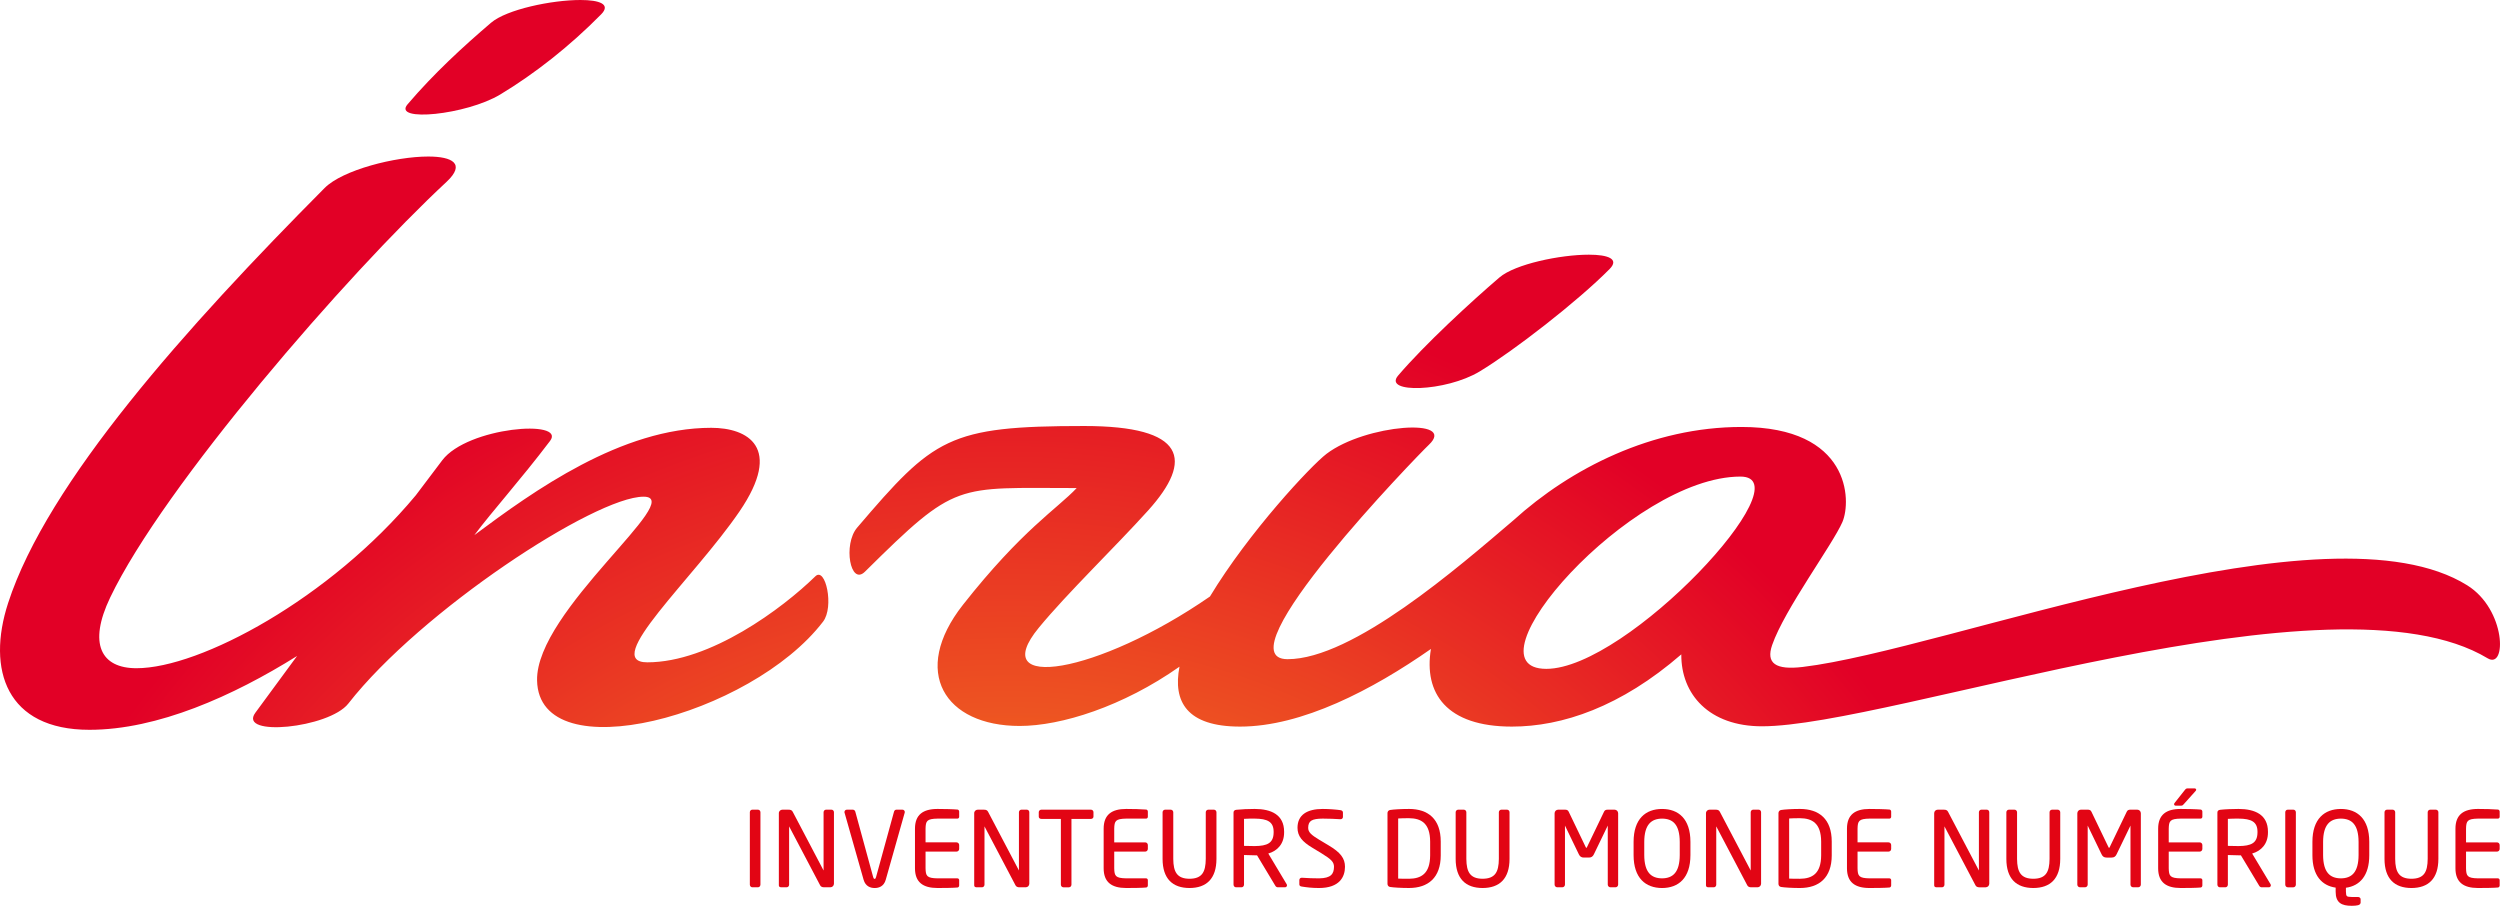 <?xml version="1.0" encoding="UTF-8" standalone="no"?>
<!-- Created with Inkscape (http://www.inkscape.org/) -->

<svg
   xmlns:dc="http://purl.org/dc/elements/1.1/"
   xmlns:cc="http://creativecommons.org/ns#"
   xmlns:rdf="http://www.w3.org/1999/02/22-rdf-syntax-ns#"
   xmlns:svg="http://www.w3.org/2000/svg"
   xmlns="http://www.w3.org/2000/svg"
   version="1.1"
   width="531.496"
   height="192.571"
   id="svg5567">
  <defs
     id="defs5569">
    <clipPath
       id="clipPath2402">
      <path
         d="m 0,841.89 595.276,0 L 595.276,0 0,0 0,841.89 z"
         id="path2404" />
    </clipPath>
    <clipPath
       id="clipPath2382">
      <path
         d="m 167.674,685.688 c -4.781,-4.088 -9.703,-8.604 -14.203,-13.878 l 0,0 c -2.631,-3.073 10,-1.8 15.764,1.673 l 0,0 c 5.814,3.502 11.798,8.189 17.171,13.641 l 0,0 c 1.688,1.713 -0.283,2.431 -3.535,2.431 l 0,0 c -4.845,0 -12.535,-1.594 -15.197,-3.867 M 139.371,657.586 C 115.868,633.93 92.207,607.537 85.535,586.993 l 0,0 c -3.687,-11.358 -0.284,-21.562 13.829,-21.562 l 0,0 c 11.586,0 24.419,5.74 35.318,12.556 l 0,0 c -2.68,-3.656 -5.13,-6.977 -7.095,-9.651 l 0,0 c -3.076,-4.167 12.519,-2.644 15.808,1.554 l 0,0 c 12.335,15.777 41.969,35.189 50.221,35.189 l 0,0 c 7.508,0 -18.357,-19.383 -18.117,-31.248 l 0,0 c 0.3,-15.583 36.394,-6.039 48.642,9.999 l 0,0 c 1.92,2.5 0.422,9.389 -1.307,7.713 l 0,0 c -5.603,-5.474 -17.872,-14.635 -28.595,-14.635 l 0,0 c -7.932,0 7.867,14.21 15.69,25.666 l 0,0 c 7.468,10.944 1.361,14.221 -4.806,14.221 l 0,0 c -15.269,0 -30.182,-10.717 -40.293,-18.254 l 0,0 c 3.054,4.089 7.809,9.332 12.881,16.026 l 0,0 c 2.81,3.717 -14.025,2.384 -18.333,-3.288 l 0,0 c -1.373,-1.795 -2.887,-3.809 -4.502,-5.961 l 0,0 c -14.61,-17.563 -36.681,-29.412 -47.511,-29.412 l 0,0 c -6.037,0 -8.234,4.157 -4.476,12.016 l 0,0 c 9.057,18.948 40.266,54.953 57.228,70.718 l 0,0 c 3.265,3.06 0.985,4.294 -3.129,4.294 l 0,0 c -5.588,0 -14.56,-2.277 -17.617,-5.348 m 199.818,-15.21 c -4.789,-4.094 -12.747,-11.426 -17.25,-16.703 l 0,0 c -2.624,-3.078 8.1,-2.769 13.864,0.701 l 0,0 c 5.81,3.501 16.74,11.986 22.119,17.436 l 0,0 c 1.688,1.713 -0.286,2.431 -3.539,2.431 l 0,0 c -4.847,0 -12.534,-1.593 -15.194,-3.865 M 229.936,599.812 c -2.419,-2.841 -1.167,-9.955 1.332,-7.486 l 0,0 c 15.649,15.481 15.293,14.22 36.009,14.22 l 0,0 c -3.331,-3.538 -9.267,-7.068 -19.337,-19.847 l 0,0 c -8.972,-11.401 -3.102,-20.615 9.64,-20.615 l 0,0 c 7.046,0 17.563,3.305 27.183,10.084 l 0,0 c -1.152,-5.94 1.233,-10.192 10.306,-10.192 l 0,0 c 10.511,0 22.513,6.253 32.458,13.207 l 0,0 c -1.246,-7.544 2.637,-13.207 13.764,-13.207 l 0,0 c 8.561,0 18.529,3.362 28.82,12.284 l 0,0 c -0.054,-6.818 4.754,-12.233 13.717,-12.233 l 0,0 c 21.824,0 97.199,27.374 123.424,11.565 l 0,0 c 3.283,-1.972 3.137,8.303 -3.479,12.417 l 0,0 C 480.09,604.764 415.322,579.051 390.756,576.121 l 0,0 c -4.604,-0.55 -6.28,0.612 -5.193,3.736 l 0,0 c 2.083,6.023 10.295,17.1 11.947,20.915 l 0,0 c 1.558,3.643 1.346,16.165 -17.176,16.165 l 0,0 c -15.135,0 -29.02,-7.028 -38.779,-15.875 l 0,0 c -9.299,-7.93 -27.315,-23.62 -38.406,-23.62 l 0,0 c -11.48,0 22.144,34.687 24.001,36.437 l 0,0 c 4.999,4.689 -10.759,3.532 -17.381,-1.512 l 0,0 c -2.644,-2.013 -13.214,-13.317 -19.825,-24.265 l 0,0 c -19.121,-13.217 -38.156,-16.285 -29.098,-5.298 l 0,0 c 4.814,5.856 12.962,13.699 18.566,19.912 l 0,0 c 7.822,8.676 6.41,14.384 -10.863,14.384 l 0,0 c -23.122,0 -25.568,-2.012 -38.613,-17.288 m 150.232,8.687 c 11.175,0 -19.211,-32.702 -33.012,-32.702 l 0,0 c -14.31,0 14.346,32.702 33.012,32.702"
         id="path2384" />
    </clipPath>
    <radialGradient
       cx="0"
       cy="0"
       r="1"
       fx="0"
       fy="0"
       id="radialGradient2390"
       gradientUnits="userSpaceOnUse"
       gradientTransform="matrix(185.082,0,0,-185.082,255.948,458.872)"
       spreadMethod="pad">
      <stop
         id="stop2392"
         style="stop-color:#fecd1b;stop-opacity:1"
         offset="0" />
      <stop
         id="stop2394"
         style="stop-color:#e20026;stop-opacity:1"
         offset="1" />
    </radialGradient>
  </defs>
  <g
     transform="translate(345.748,-184.648)"
     id="layer1">
    <g
       transform="matrix(1.25,0,0,-1.25,-450.942,1046.592)"
       id="g2378">
      <g
         clip-path="url(#clipPath2382)"
         id="g2380">
        <g
           id="g2386">
          <g
             id="g2388">
            <path
               d="m 167.674,685.688 c -4.781,-4.088 -9.703,-8.604 -14.203,-13.878 l 0,0 c -2.631,-3.073 10,-1.8 15.764,1.673 l 0,0 c 5.814,3.502 11.798,8.189 17.171,13.641 l 0,0 c 1.688,1.713 -0.283,2.431 -3.535,2.431 l 0,0 c -4.845,0 -12.535,-1.594 -15.197,-3.867 M 139.371,657.586 C 115.868,633.93 92.207,607.537 85.535,586.993 l 0,0 c -3.687,-11.358 -0.284,-21.562 13.829,-21.562 l 0,0 c 11.586,0 24.419,5.74 35.318,12.556 l 0,0 c -2.68,-3.656 -5.13,-6.977 -7.095,-9.651 l 0,0 c -3.076,-4.167 12.519,-2.644 15.808,1.554 l 0,0 c 12.335,15.777 41.969,35.189 50.221,35.189 l 0,0 c 7.508,0 -18.357,-19.383 -18.117,-31.248 l 0,0 c 0.3,-15.583 36.394,-6.039 48.642,9.999 l 0,0 c 1.92,2.5 0.422,9.389 -1.307,7.713 l 0,0 c -5.603,-5.474 -17.872,-14.635 -28.595,-14.635 l 0,0 c -7.932,0 7.867,14.21 15.69,25.666 l 0,0 c 7.468,10.944 1.361,14.221 -4.806,14.221 l 0,0 c -15.269,0 -30.182,-10.717 -40.293,-18.254 l 0,0 c 3.054,4.089 7.809,9.332 12.881,16.026 l 0,0 c 2.81,3.717 -14.025,2.384 -18.333,-3.288 l 0,0 c -1.373,-1.795 -2.887,-3.809 -4.502,-5.961 l 0,0 c -14.61,-17.563 -36.681,-29.412 -47.511,-29.412 l 0,0 c -6.037,0 -8.234,4.157 -4.476,12.016 l 0,0 c 9.057,18.948 40.266,54.953 57.228,70.718 l 0,0 c 3.265,3.06 0.985,4.294 -3.129,4.294 l 0,0 c -5.588,0 -14.56,-2.277 -17.617,-5.348 m 199.818,-15.21 c -4.789,-4.094 -12.747,-11.426 -17.25,-16.703 l 0,0 c -2.624,-3.078 8.1,-2.769 13.864,0.701 l 0,0 c 5.81,3.501 16.74,11.986 22.119,17.436 l 0,0 c 1.688,1.713 -0.286,2.431 -3.539,2.431 l 0,0 c -4.847,0 -12.534,-1.593 -15.194,-3.865 M 229.936,599.812 c -2.419,-2.841 -1.167,-9.955 1.332,-7.486 l 0,0 c 15.649,15.481 15.293,14.22 36.009,14.22 l 0,0 c -3.331,-3.538 -9.267,-7.068 -19.337,-19.847 l 0,0 c -8.972,-11.401 -3.102,-20.615 9.64,-20.615 l 0,0 c 7.046,0 17.563,3.305 27.183,10.084 l 0,0 c -1.152,-5.94 1.233,-10.192 10.306,-10.192 l 0,0 c 10.511,0 22.513,6.253 32.458,13.207 l 0,0 c -1.246,-7.544 2.637,-13.207 13.764,-13.207 l 0,0 c 8.561,0 18.529,3.362 28.82,12.284 l 0,0 c -0.054,-6.818 4.754,-12.233 13.717,-12.233 l 0,0 c 21.824,0 97.199,27.374 123.424,11.565 l 0,0 c 3.283,-1.972 3.137,8.303 -3.479,12.417 l 0,0 C 480.09,604.764 415.322,579.051 390.756,576.121 l 0,0 c -4.604,-0.55 -6.28,0.612 -5.193,3.736 l 0,0 c 2.083,6.023 10.295,17.1 11.947,20.915 l 0,0 c 1.558,3.643 1.346,16.165 -17.176,16.165 l 0,0 c -15.135,0 -29.02,-7.028 -38.779,-15.875 l 0,0 c -9.299,-7.93 -27.315,-23.62 -38.406,-23.62 l 0,0 c -11.48,0 22.144,34.687 24.001,36.437 l 0,0 c 4.999,4.689 -10.759,3.532 -17.381,-1.512 l 0,0 c -2.644,-2.013 -13.214,-13.317 -19.825,-24.265 l 0,0 c -19.121,-13.217 -38.156,-16.285 -29.098,-5.298 l 0,0 c 4.814,5.856 12.962,13.699 18.566,19.912 l 0,0 c 7.822,8.676 6.41,14.384 -10.863,14.384 l 0,0 c -23.122,0 -25.568,-2.012 -38.613,-17.288 m 150.232,8.687 c 11.175,0 -19.211,-32.702 -33.012,-32.702 l 0,0 c -14.31,0 14.346,32.702 33.012,32.702"
               id="path2396"
               style="fill:url(#radialGradient2390);stroke:none" />
          </g>
        </g>
      </g>
    </g>
    <g
       transform="matrix(1.25,0,0,-1.25,-450.942,1046.592)"
       id="g2398">
      <g
         clip-path="url(#clipPath2402)"
         id="g2400">
        <g
           transform="translate(213.068,551.847)"
           id="g2406">
          <path
             d="m 0,0 -0.96,0 c -0.257,0 -0.421,-0.214 -0.421,-0.436 l 0,-12.312 c 0,-0.242 0.178,-0.452 0.421,-0.454 l 0.96,0 c 0.264,0.002 0.419,0.236 0.421,0.454 l 0,12.312 C 0.419,-0.191 0.234,0 0,0"
             id="path2408"
             style="fill:#e20514;fill-opacity:1;fill-rule:nonzero;stroke:none" />
        </g>
        <g
           transform="translate(225.574,551.848)"
           id="g2410">
          <path
             d="m 0,0 -0.927,0 c -0.24,-0.002 -0.418,-0.208 -0.42,-0.436 l 0,-9.91 -5.224,9.941 C -6.704,-0.128 -6.887,0.017 -7.378,0 l -0.964,0 c -0.332,0 -0.611,-0.254 -0.611,-0.595 l 0,-12.293 c 0,-0.258 0.248,-0.313 0.42,-0.313 l 0.908,0 c 0.243,0.002 0.418,0.207 0.418,0.436 l 0,9.925 5.277,-10.027 c 0.108,-0.215 0.345,-0.334 0.645,-0.334 l 0.008,0 1.084,0 c 0.338,0 0.611,0.273 0.611,0.611 l 0,12.154 C 0.418,-0.216 0.255,0 0,0"
             id="path2412"
             style="fill:#e20514;fill-opacity:1;fill-rule:nonzero;stroke:none" />
        </g>
        <g
           transform="translate(237.639,551.848)"
           id="g2414">
          <path
             d="m 0,0 -1.033,0 c -0.203,-0.004 -0.35,-0.163 -0.397,-0.341 l -3.061,-11.138 c -0.076,-0.24 -0.121,-0.287 -0.231,-0.291 -0.132,0.006 -0.174,0.053 -0.251,0.291 L -8.014,-0.338 C -8.064,-0.155 -8.23,-0.004 -8.43,0 l -1.014,0 c -0.223,0 -0.418,-0.167 -0.418,-0.402 0,-0.033 -0.002,-0.092 0.029,-0.153 l 3.228,-11.364 c 0.324,-1.153 1.216,-1.412 1.883,-1.406 l 0.023,0 c 0.68,0 1.54,0.266 1.861,1.406 l 3.214,11.372 c 0.026,0.059 0.026,0.113 0.026,0.145 C 0.402,-0.175 0.225,0 0,0"
             id="path2416"
             style="fill:#e20514;fill-opacity:1;fill-rule:nonzero;stroke:none" />
        </g>
        <g
           transform="translate(247.029,551.864)"
           id="g2418">
          <path
             d="M 0,0 C -0.752,0.071 -2.392,0.106 -3.426,0.106 -5.898,0.102 -7.254,-0.878 -7.256,-3.25 l 0,-6.734 c 0.002,-2.374 1.358,-3.354 3.83,-3.356 1.034,0 2.744,0.016 3.42,0.087 L -0.019,-13.15 0,-13.253 c 0.178,0.039 0.259,0.203 0.262,0.348 l 0,0.892 c 0,0.162 -0.117,0.315 -0.297,0.315 l -3.375,0 c -1.842,0.032 -2.016,0.403 -2.047,1.714 l 0,2.834 5.265,0 c 0.249,0 0.454,0.204 0.454,0.453 l 0,0.664 c 0,0.251 -0.203,0.456 -0.454,0.456 l -5.265,0 0,2.327 c 0.031,1.311 0.205,1.681 2.047,1.713 l 3.375,0 c 0.18,0 0.297,0.154 0.297,0.313 l 0,0.874 C 0.259,-0.202 0.178,-0.039 0,0"
             id="path2420"
             style="fill:#e20514;fill-opacity:1;fill-rule:nonzero;stroke:none" />
        </g>
        <g
           transform="translate(258.801,551.847)"
           id="g2422">
          <path
             d="m 0,0 -0.929,0 c -0.239,-0.002 -0.417,-0.207 -0.417,-0.436 l 0,-9.907 -5.226,9.938 C -6.703,-0.127 -6.889,0.017 -7.38,0 l -0.961,0 c -0.334,0 -0.612,-0.253 -0.614,-0.593 l 0,-12.294 c 0.002,-0.26 0.249,-0.315 0.421,-0.315 l 0.909,0 c 0.239,0.004 0.417,0.208 0.419,0.437 l 0,9.922 5.276,-10.024 c 0.108,-0.213 0.345,-0.335 0.646,-0.335 l 0.007,0 1.085,0 c 0.337,0 0.609,0.274 0.609,0.611 l 0,12.155 C 0.417,-0.215 0.255,0 0,0"
             id="path2424"
             style="fill:#e20514;fill-opacity:1;fill-rule:nonzero;stroke:none" />
        </g>
        <g
           transform="translate(269.694,551.848)"
           id="g2426">
          <path
             d="m 0,0 -8.412,0 c -0.241,0 -0.452,-0.178 -0.455,-0.42 l 0,-0.77 c 0,-0.263 0.238,-0.383 0.455,-0.383 l 3.305,0 0,-11.176 c 0,-0.242 0.178,-0.453 0.42,-0.455 l 0.96,0 c 0.265,0.004 0.42,0.236 0.42,0.455 l 0,11.176 3.307,0 c 0.226,0 0.435,0.143 0.437,0.383 l 0,0.77 C 0.435,-0.172 0.236,0 0,0"
             id="path2428"
             style="fill:#e20514;fill-opacity:1;fill-rule:nonzero;stroke:none" />
        </g>
        <g
           transform="translate(279.12,551.865)"
           id="g2430">
          <path
             d="m 0,0 c -0.751,0.07 -2.394,0.105 -3.427,0.105 -2.472,-0.002 -3.827,-0.982 -3.83,-3.357 l 0,-6.734 c 0.003,-2.373 1.358,-3.351 3.83,-3.355 1.033,0 2.742,0.016 3.421,0.088 L -0.019,-13.151 0,-13.253 c 0.178,0.039 0.258,0.203 0.26,0.348 l 0,0.892 c 0,0.16 -0.114,0.314 -0.295,0.314 l -3.376,0 c -1.839,0.033 -2.016,0.402 -2.047,1.713 l 0,2.834 5.267,0 c 0.248,0 0.451,0.206 0.451,0.456 l 0,0.662 c 0,0.252 -0.203,0.455 -0.451,0.455 l -5.267,0 0,2.327 c 0.031,1.312 0.208,1.681 2.047,1.714 l 3.376,0 c 0.179,0 0.295,0.154 0.295,0.314 l 0,0.875 C 0.258,-0.203 0.178,-0.039 0,0"
             id="path2432"
             style="fill:#e20514;fill-opacity:1;fill-rule:nonzero;stroke:none" />
        </g>
        <g
           transform="translate(290.61,551.848)"
           id="g2434">
          <path
             d="M 0,0 -0.942,0 C -1.197,0 -1.38,-0.208 -1.38,-0.438 l 0,-7.938 c -0.02,-2.262 -0.649,-3.36 -2.765,-3.377 -2.113,0.017 -2.744,1.134 -2.762,3.377 l 0,7.938 C -6.909,-0.183 -7.115,0 -7.345,0 L -8.29,0 c -0.252,0 -0.435,-0.208 -0.435,-0.438 l 0,-7.938 c 0.004,-3.374 1.707,-4.944 4.58,-4.948 2.876,0.004 4.577,1.574 4.583,4.948 l 0,7.938 C 0.436,-0.185 0.23,0 0,0"
             id="path2436"
             style="fill:#e20514;fill-opacity:1;fill-rule:nonzero;stroke:none" />
        </g>
        <g
           transform="translate(300.774,548.106)"
           id="g2438">
          <path
             d="m 0,0 0,-0.122 c -0.015,-1.826 -1.072,-2.307 -3.219,-2.328 -0.382,0 -1.086,0.017 -1.819,0.033 l 0,4.597 c 0.446,0.042 1.315,0.042 1.819,0.042 C -1.037,2.203 -0.013,1.683 0,0 m -0.909,-3.719 c 1.557,0.453 2.696,1.649 2.69,3.597 l 0,0.122 c -0.004,2.904 -2.225,3.861 -5,3.865 -1.018,0 -2.328,-0.053 -3.09,-0.14 -0.329,-0.018 -0.53,-0.205 -0.512,-0.49 l 0,-12.24 c 0,-0.243 0.177,-0.453 0.42,-0.455 l 0.944,0 c 0.263,0.002 0.419,0.234 0.419,0.455 l 0,5.033 c 0.851,-0.032 1.262,-0.049 1.819,-0.049 l 0.296,0 0.098,0 3.102,-5.161 c 0.126,-0.229 0.299,-0.28 0.477,-0.28 0.021,0 0.044,10e-4 0.066,0.002 l 1.119,0 c 0.198,0 0.332,0.161 0.332,0.331 10e-4,0.076 -0.025,0.15 -0.071,0.216 l -3.109,5.194 z"
             id="path2440"
             style="fill:#e20514;fill-opacity:1;fill-rule:nonzero;stroke:none" />
        </g>
        <g
           transform="translate(310.113,545.782)"
           id="g2442">
          <path
             d="m 0,0 -1.608,0.962 c -1.332,0.807 -1.858,1.268 -1.856,2.026 0.013,1.209 0.663,1.537 2.468,1.557 1.009,0 2.232,-0.053 3,-0.105 l 0.041,0 c 0.217,0 0.402,0.155 0.402,0.385 l 0,0.752 C 2.451,5.812 2.26,5.946 2.066,5.977 1.389,6.083 0.042,6.188 -0.996,6.188 -3.672,6.185 -5.275,5.171 -5.28,2.988 -5.284,1.541 -4.434,0.607 -2.817,-0.371 l 1.695,-1.031 c 1.596,-0.987 2.047,-1.44 2.049,-2.255 -0.019,-1.184 -0.48,-1.938 -2.551,-1.959 -0.804,0 -2.08,0.035 -2.878,0.103 l -0.061,0 c -0.194,0 -0.404,-0.13 -0.404,-0.383 l 0,-0.698 c -0.024,-0.21 0.113,-0.393 0.42,-0.418 0.775,-0.124 1.689,-0.247 2.923,-0.247 3.484,0.004 4.417,1.886 4.421,3.602 C 2.801,-2.214 2.037,-1.207 0,0"
             id="path2444"
             style="fill:#e20514;fill-opacity:1;fill-rule:nonzero;stroke:none" />
        </g>
        <g
           transform="translate(327.393,546.427)"
           id="g2446">
          <path
             d="m 0,0 0,-2.361 c -0.017,-3.107 -1.533,-3.953 -3.599,-3.97 -0.778,0 -1.317,0 -1.84,0.03 l 0,10.225 c 0.54,0.032 1.063,0.046 1.84,0.046 C -1.533,3.954 -0.017,3.126 0,0 m -3.599,5.542 c -1.338,0 -2.682,-0.086 -3.203,-0.175 -0.27,-0.035 -0.46,-0.256 -0.454,-0.54 l 0,-12.014 c -0.01,-0.301 0.191,-0.51 0.456,-0.541 0.519,-0.088 1.863,-0.175 3.201,-0.175 3.271,0.004 5.394,1.758 5.4,5.542 l 0,2.361 c -0.006,3.819 -2.131,5.539 -5.4,5.542"
             id="path2448"
             style="fill:#e20514;fill-opacity:1;fill-rule:nonzero;stroke:none" />
        </g>
        <g
           transform="translate(340.459,551.848)"
           id="g2450">
          <path
             d="m 0,0 -0.944,0 c -0.254,0 -0.437,-0.207 -0.437,-0.436 l 0,-7.941 c -0.02,-2.259 -0.648,-3.358 -2.765,-3.374 -2.114,0.014 -2.744,1.132 -2.764,3.374 l 0,7.941 C -6.91,-0.186 -7.115,0 -7.344,0 l -0.944,0 c -0.253,0 -0.439,-0.207 -0.439,-0.436 l 0,-7.941 c 0.004,-3.374 1.706,-4.943 4.581,-4.947 2.875,0.004 4.578,1.573 4.582,4.947 l 0,7.941 C 0.436,-0.184 0.229,0 0,0"
             id="path2452"
             style="fill:#e20514;fill-opacity:1;fill-rule:nonzero;stroke:none" />
        </g>
        <g
           transform="translate(358.753,551.848)"
           id="g2454">
          <path
             d="m 0,0 -1.136,0 c -0.322,0.01 -0.546,-0.097 -0.656,-0.358 l -2.885,-5.996 c -0.081,-0.155 -0.066,-0.126 -0.114,-0.135 -0.048,0.009 -0.037,-0.02 -0.116,0.131 l -2.885,6.002 C -7.901,-0.097 -8.123,0.01 -8.444,0 l -1.139,0 c -0.338,0 -0.611,-0.275 -0.611,-0.613 l 0,-12.135 c 0,-0.25 0.205,-0.453 0.454,-0.455 l 0.857,0 c 0.25,0.002 0.453,0.205 0.453,0.455 l 0,10.041 2.355,-4.875 c 0.174,-0.365 0.417,-0.576 0.883,-0.565 l 0.803,0 c 0.464,-0.011 0.708,0.2 0.88,0.563 l 2.357,4.877 0,-10.041 c 0,-0.25 0.203,-0.453 0.454,-0.455 l 0.857,0 c 0.25,0 0.455,0.205 0.455,0.455 l 0,12.135 C 0.614,-0.273 0.339,0 0,0"
             id="path2456"
             style="fill:#e20514;fill-opacity:1;fill-rule:nonzero;stroke:none" />
        </g>
        <g
           transform="translate(363.808,546.375)"
           id="g2458">
          <path
             d="M 0,0 C 0.017,2.912 1.172,3.939 3.028,3.951 4.899,3.939 6.02,2.915 6.036,0 l 0,-2.256 C 6.02,-5.171 4.883,-6.195 3.028,-6.21 1.153,-6.195 0.017,-5.171 0,-2.256 L 0,0 z M 3.028,5.594 C 0.238,5.59 -1.811,3.918 -1.814,0 l 0,-2.256 c 0.003,-3.919 2.052,-5.59 4.842,-5.597 2.79,0.007 4.821,1.678 4.826,5.597 L 7.854,0 C 7.849,3.918 5.818,5.59 3.028,5.594"
             id="path2460"
             style="fill:#e20514;fill-opacity:1;fill-rule:nonzero;stroke:none" />
        </g>
        <g
           transform="translate(383.259,551.848)"
           id="g2462">
          <path
             d="m 0,0 -0.927,0 c -0.243,-0.002 -0.42,-0.208 -0.42,-0.437 l 0,-9.911 -5.225,9.943 C -6.701,-0.127 -6.889,0.017 -7.381,0 l -0.961,0 c -0.331,0 -0.611,-0.256 -0.611,-0.594 l 0,-12.295 c 0,-0.257 0.247,-0.314 0.418,-0.314 l 0.911,0 c 0.241,0.002 0.418,0.208 0.418,0.436 l 0,9.926 5.278,-10.027 c 0.107,-0.213 0.343,-0.335 0.643,-0.335 l 0.008,0 1.084,0 c 0.336,0 0.612,0.275 0.612,0.611 l 0,12.155 C 0.419,-0.216 0.255,0 0,0"
             id="path2464"
             style="fill:#e20514;fill-opacity:1;fill-rule:nonzero;stroke:none" />
        </g>
        <g
           transform="translate(390.291,540.095)"
           id="g2466">
          <path
             d="m 0,0 c -0.775,0 -1.313,0 -1.839,0.029 l 0,10.226 C -1.298,10.286 -0.774,10.301 0,10.301 2.068,10.284 3.584,9.457 3.604,6.332 l 0,-2.361 C 3.587,0.863 2.068,0.019 0,0 m 0,11.876 c -1.335,0 -2.682,-0.087 -3.201,-0.177 -0.269,-0.035 -0.462,-0.254 -0.456,-0.541 l 0,-12.013 c -0.008,-0.304 0.194,-0.51 0.458,-0.541 0.517,-0.089 1.864,-0.177 3.199,-0.177 3.272,0.007 5.398,1.76 5.404,5.544 l 0,2.361 C 5.398,10.151 3.272,11.87 0,11.876"
             id="path2468"
             style="fill:#e20514;fill-opacity:1;fill-rule:nonzero;stroke:none" />
        </g>
        <g
           transform="translate(405.542,551.865)"
           id="g2470">
          <path
             d="M 0,0 C -0.752,0.071 -2.393,0.104 -3.428,0.104 -5.897,0.102 -7.254,-0.879 -7.256,-3.251 l 0,-6.733 c 0.002,-2.375 1.359,-3.353 3.828,-3.358 1.033,0 2.745,0.017 3.422,0.088 L -0.017,-13.151 0,-13.252 c 0.18,0.037 0.257,0.204 0.261,0.348 l 0,0.891 c 0,0.159 -0.115,0.314 -0.296,0.314 l -3.374,0 c -1.843,0.032 -2.018,0.403 -2.049,1.715 l 0,2.834 5.267,0 c 0.25,0 0.452,0.202 0.452,0.452 l 0,0.664 c 0,0.253 -0.202,0.457 -0.452,0.457 l -5.267,0 0,2.326 c 0.031,1.31 0.206,1.681 2.049,1.714 l 3.374,0 c 0.18,0 0.296,0.154 0.296,0.312 l 0,0.875 C 0.257,-0.204 0.18,-0.04 0,0"
             id="path2472"
             style="fill:#e20514;fill-opacity:1;fill-rule:nonzero;stroke:none" />
        </g>
        <g
           transform="translate(422.069,551.847)"
           id="g2474">
          <path
             d="m 0,0 -0.925,0 c -0.241,-0.002 -0.419,-0.207 -0.419,-0.437 l 0,-9.913 -5.225,9.945 c -0.132,0.28 -0.32,0.422 -0.81,0.405 l -0.96,0 C -8.673,0 -8.95,-0.255 -8.95,-0.595 l 0,-12.292 c 0,-0.259 0.246,-0.315 0.417,-0.315 l 0.91,0 c 0.239,0.002 0.417,0.206 0.419,0.436 l 0,9.926 5.278,-10.026 c 0.104,-0.215 0.342,-0.336 0.644,-0.336 l 0.007,0 1.084,0 c 0.337,0 0.609,0.275 0.609,0.612 l 0,12.153 C 0.418,-0.215 0.257,0 0,0"
             id="path2476"
             style="fill:#e20514;fill-opacity:1;fill-rule:nonzero;stroke:none" />
        </g>
        <g
           transform="translate(434.12,551.847)"
           id="g2478">
          <path
             d="M 0,0 -0.942,0 C -1.197,0 -1.38,-0.207 -1.38,-0.437 l 0,-7.939 c -0.02,-2.26 -0.647,-3.359 -2.763,-3.375 -2.117,0.014 -2.744,1.132 -2.764,3.375 l 0,7.939 C -6.907,-0.184 -7.114,0 -7.344,0 L -8.289,0 C -8.54,0 -8.726,-0.207 -8.726,-0.437 l 0,-7.939 c 0.004,-3.375 1.707,-4.943 4.583,-4.947 2.874,0.004 4.578,1.572 4.581,4.947 l 0,7.939 C 0.438,-0.184 0.231,0 0,0"
             id="path2480"
             style="fill:#e20514;fill-opacity:1;fill-rule:nonzero;stroke:none" />
        </g>
        <g
           transform="translate(447.658,551.849)"
           id="g2482">
          <path
             d="m 0,0 -1.137,0 c -0.324,0.01 -0.544,-0.099 -0.655,-0.36 l -2.885,-5.995 c -0.079,-0.156 -0.066,-0.126 -0.114,-0.135 -0.049,0.009 -0.034,-0.021 -0.115,0.132 l -2.887,6 C -7.902,-0.099 -8.124,0.01 -8.446,0 l -1.137,0 c -0.339,0 -0.611,-0.276 -0.611,-0.614 l 0,-12.135 c 0,-0.251 0.201,-0.454 0.454,-0.454 l 0.856,0 c 0.249,0 0.454,0.203 0.454,0.454 l 0,10.041 2.356,-4.876 c 0.171,-0.365 0.416,-0.576 0.881,-0.566 l 0.803,0 c 0.463,-0.01 0.71,0.201 0.879,0.566 l 2.358,4.877 0,-10.042 c 0,-0.251 0.201,-0.454 0.454,-0.454 l 0.856,0 c 0.249,0 0.454,0.203 0.454,0.454 l 0,12.135 C 0.611,-0.276 0.337,0 0,0"
             id="path2484"
             style="fill:#e20514;fill-opacity:1;fill-rule:nonzero;stroke:none" />
        </g>
        <g
           transform="translate(458.467,551.864)"
           id="g2486">
          <path
             d="M 0,0 C -0.75,0.071 -2.392,0.106 -3.427,0.106 -5.896,0.103 -7.252,-0.878 -7.256,-3.251 l 0,-6.735 c 0.004,-2.372 1.36,-3.351 3.829,-3.355 1.033,0 2.744,0.016 3.421,0.088 L -0.017,-13.15 0,-13.253 c 0.179,0.038 0.26,0.203 0.263,0.348 l 0,0.893 c 0,0.161 -0.117,0.314 -0.296,0.314 l -3.375,0 c -1.842,0.031 -2.016,0.403 -2.048,1.712 l 0,2.836 5.266,0 c 0.249,0 0.453,0.201 0.453,0.453 l 0,0.664 c 0,0.252 -0.204,0.455 -0.453,0.455 l -5.266,0 0,2.327 c 0.032,1.312 0.206,1.681 2.048,1.714 l 3.375,0 c 0.179,0 0.296,0.153 0.296,0.313 l 0,0.876 C 0.26,-0.202 0.179,-0.038 0,0"
             id="path2488"
             style="fill:#e20514;fill-opacity:1;fill-rule:nonzero;stroke:none" />
        </g>
        <g
           transform="translate(454.183,552.531)"
           id="g2490">
          <path
             d="m 0,0 0.945,0 c 0.004,0 0.007,0 0.011,0 0.228,0 0.329,0.138 0.47,0.297 L 3.399,2.5 c 0.067,0.068 0.097,0.142 0.097,0.21 0,0.167 -0.168,0.227 -0.295,0.227 l -1.153,0 C 1.807,2.945 1.689,2.821 1.547,2.637 L -0.17,0.465 C -0.239,0.396 -0.26,0.299 -0.26,0.226 -0.26,0.098 -0.139,0 0,0"
             id="path2492"
             style="fill:#e20514;fill-opacity:1;fill-rule:nonzero;stroke:none" />
        </g>
        <g
           transform="translate(468.106,548.104)"
           id="g2494">
          <path
             d="m 0,0 0,-0.122 c -0.013,-1.823 -1.073,-2.306 -3.218,-2.325 -0.382,0 -1.087,0.015 -1.82,0.033 l 0,4.595 c 0.444,0.042 1.315,0.042 1.82,0.042 C -1.037,2.206 -0.011,1.684 0,0 m -0.907,-3.718 c 1.557,0.455 2.695,1.65 2.688,3.596 l 0,0.122 c -0.004,2.905 -2.222,3.862 -4.999,3.866 -1.018,0 -2.33,-0.052 -3.09,-0.14 C -6.637,3.709 -6.837,3.52 -6.819,3.237 l 0,-12.241 c 0,-0.242 0.177,-0.454 0.419,-0.455 l 0.945,0 c 0.264,0.003 0.417,0.236 0.417,0.455 l 0,5.033 c 0.852,-0.033 1.262,-0.048 1.82,-0.048 l 0.298,0 0.098,0 3.101,-5.162 c 0.126,-0.231 0.303,-0.28 0.483,-0.28 0.02,0 0.04,0 0.06,0.002 l 1.119,0 c 0.198,0 0.33,0.161 0.33,0.333 10e-4,0.073 -0.023,0.147 -0.067,0.214 l -3.111,5.194 z"
             id="path2496"
             style="fill:#e20514;fill-opacity:1;fill-rule:nonzero;stroke:none" />
        </g>
        <g
           transform="translate(474.211,551.847)"
           id="g2498">
          <path
             d="m 0,0 -0.961,0 c -0.257,0 -0.421,-0.214 -0.421,-0.437 l 0,-12.31 c 0,-0.242 0.177,-0.454 0.421,-0.456 l 0.961,0 c 0.263,0.004 0.421,0.238 0.421,0.456 l 0,12.31 C 0.421,-0.191 0.233,0 0,0"
             id="path2500"
             style="fill:#e20514;fill-opacity:1;fill-rule:nonzero;stroke:none" />
        </g>
        <g
           transform="translate(479.265,546.375)"
           id="g2502">
          <path
             d="M 0,0 C 0.017,2.913 1.169,3.937 3.026,3.952 4.898,3.937 6.017,2.913 6.034,0 l 0,-2.256 C 6.019,-5.171 4.881,-6.196 3.026,-6.21 1.154,-6.196 0.017,-5.171 0,-2.256 L 0,0 z M 3.026,5.594 C 0.233,5.588 -1.813,3.918 -1.817,0 l 0,-2.256 c -0.008,-3.485 1.628,-5.203 3.952,-5.53 l 0,-0.698 c 0.002,-1.882 1.005,-2.391 2.727,-2.393 0.886,0.014 1.47,0.075 1.519,0.523 l 0,0.593 c 0,0.274 -0.259,0.386 -0.486,0.386 l -1.033,0 c -0.889,0.037 -0.944,0.05 -0.98,0.91 l 0,0.659 c 2.345,0.312 3.981,2.05 3.971,5.55 L 7.853,0 C 7.847,3.918 5.817,5.588 3.026,5.594"
             id="path2504"
             style="fill:#e20514;fill-opacity:1;fill-rule:nonzero;stroke:none" />
        </g>
        <g
           transform="translate(498.434,551.848)"
           id="g2506">
          <path
             d="M 0,0 -0.943,0 C -1.198,0 -1.38,-0.208 -1.38,-0.438 l 0,-7.938 c -0.02,-2.262 -0.648,-3.361 -2.763,-3.376 -2.115,0.015 -2.746,1.133 -2.765,3.376 l 0,7.938 C -6.908,-0.183 -7.116,0 -7.344,0 L -8.29,0 c -0.252,0 -0.434,-0.208 -0.434,-0.438 l 0,-7.938 c 0.004,-3.376 1.704,-4.945 4.581,-4.949 2.872,0.004 4.577,1.573 4.581,4.949 l 0,7.938 C 0.438,-0.183 0.229,0 0,0"
             id="path2508"
             style="fill:#e20514;fill-opacity:1;fill-rule:nonzero;stroke:none" />
        </g>
        <g
           transform="translate(505.622,550.328)"
           id="g2510">
          <path
             d="m 0,0 3.376,0 c 0.179,0 0.297,0.152 0.297,0.312 l 0,0.876 C 3.669,1.333 3.589,1.497 3.409,1.535 2.661,1.607 1.019,1.643 -0.017,1.643 -2.486,1.639 -3.845,0.658 -3.847,-1.714 l 0,-6.736 c 0.002,-2.372 1.361,-3.352 3.83,-3.354 1.036,0 2.746,0.016 3.42,0.086 l -0.01,0.103 0.016,-0.101 c 0.18,0.038 0.26,0.203 0.264,0.348 l 0,0.892 c 0,0.16 -0.118,0.314 -0.297,0.314 l -3.376,0 c -1.839,0.032 -2.016,0.403 -2.046,1.712 l 0,2.837 5.266,0 c 0.249,0 0.453,0.202 0.453,0.453 l 0,0.664 c 0,0.251 -0.204,0.454 -0.453,0.454 l -5.266,0 0,2.328 C -2.016,-0.403 -1.839,-0.034 0,0"
             id="path2512"
             style="fill:#e20514;fill-opacity:1;fill-rule:nonzero;stroke:none" />
        </g>
      </g>
    </g>
  </g>
</svg>
